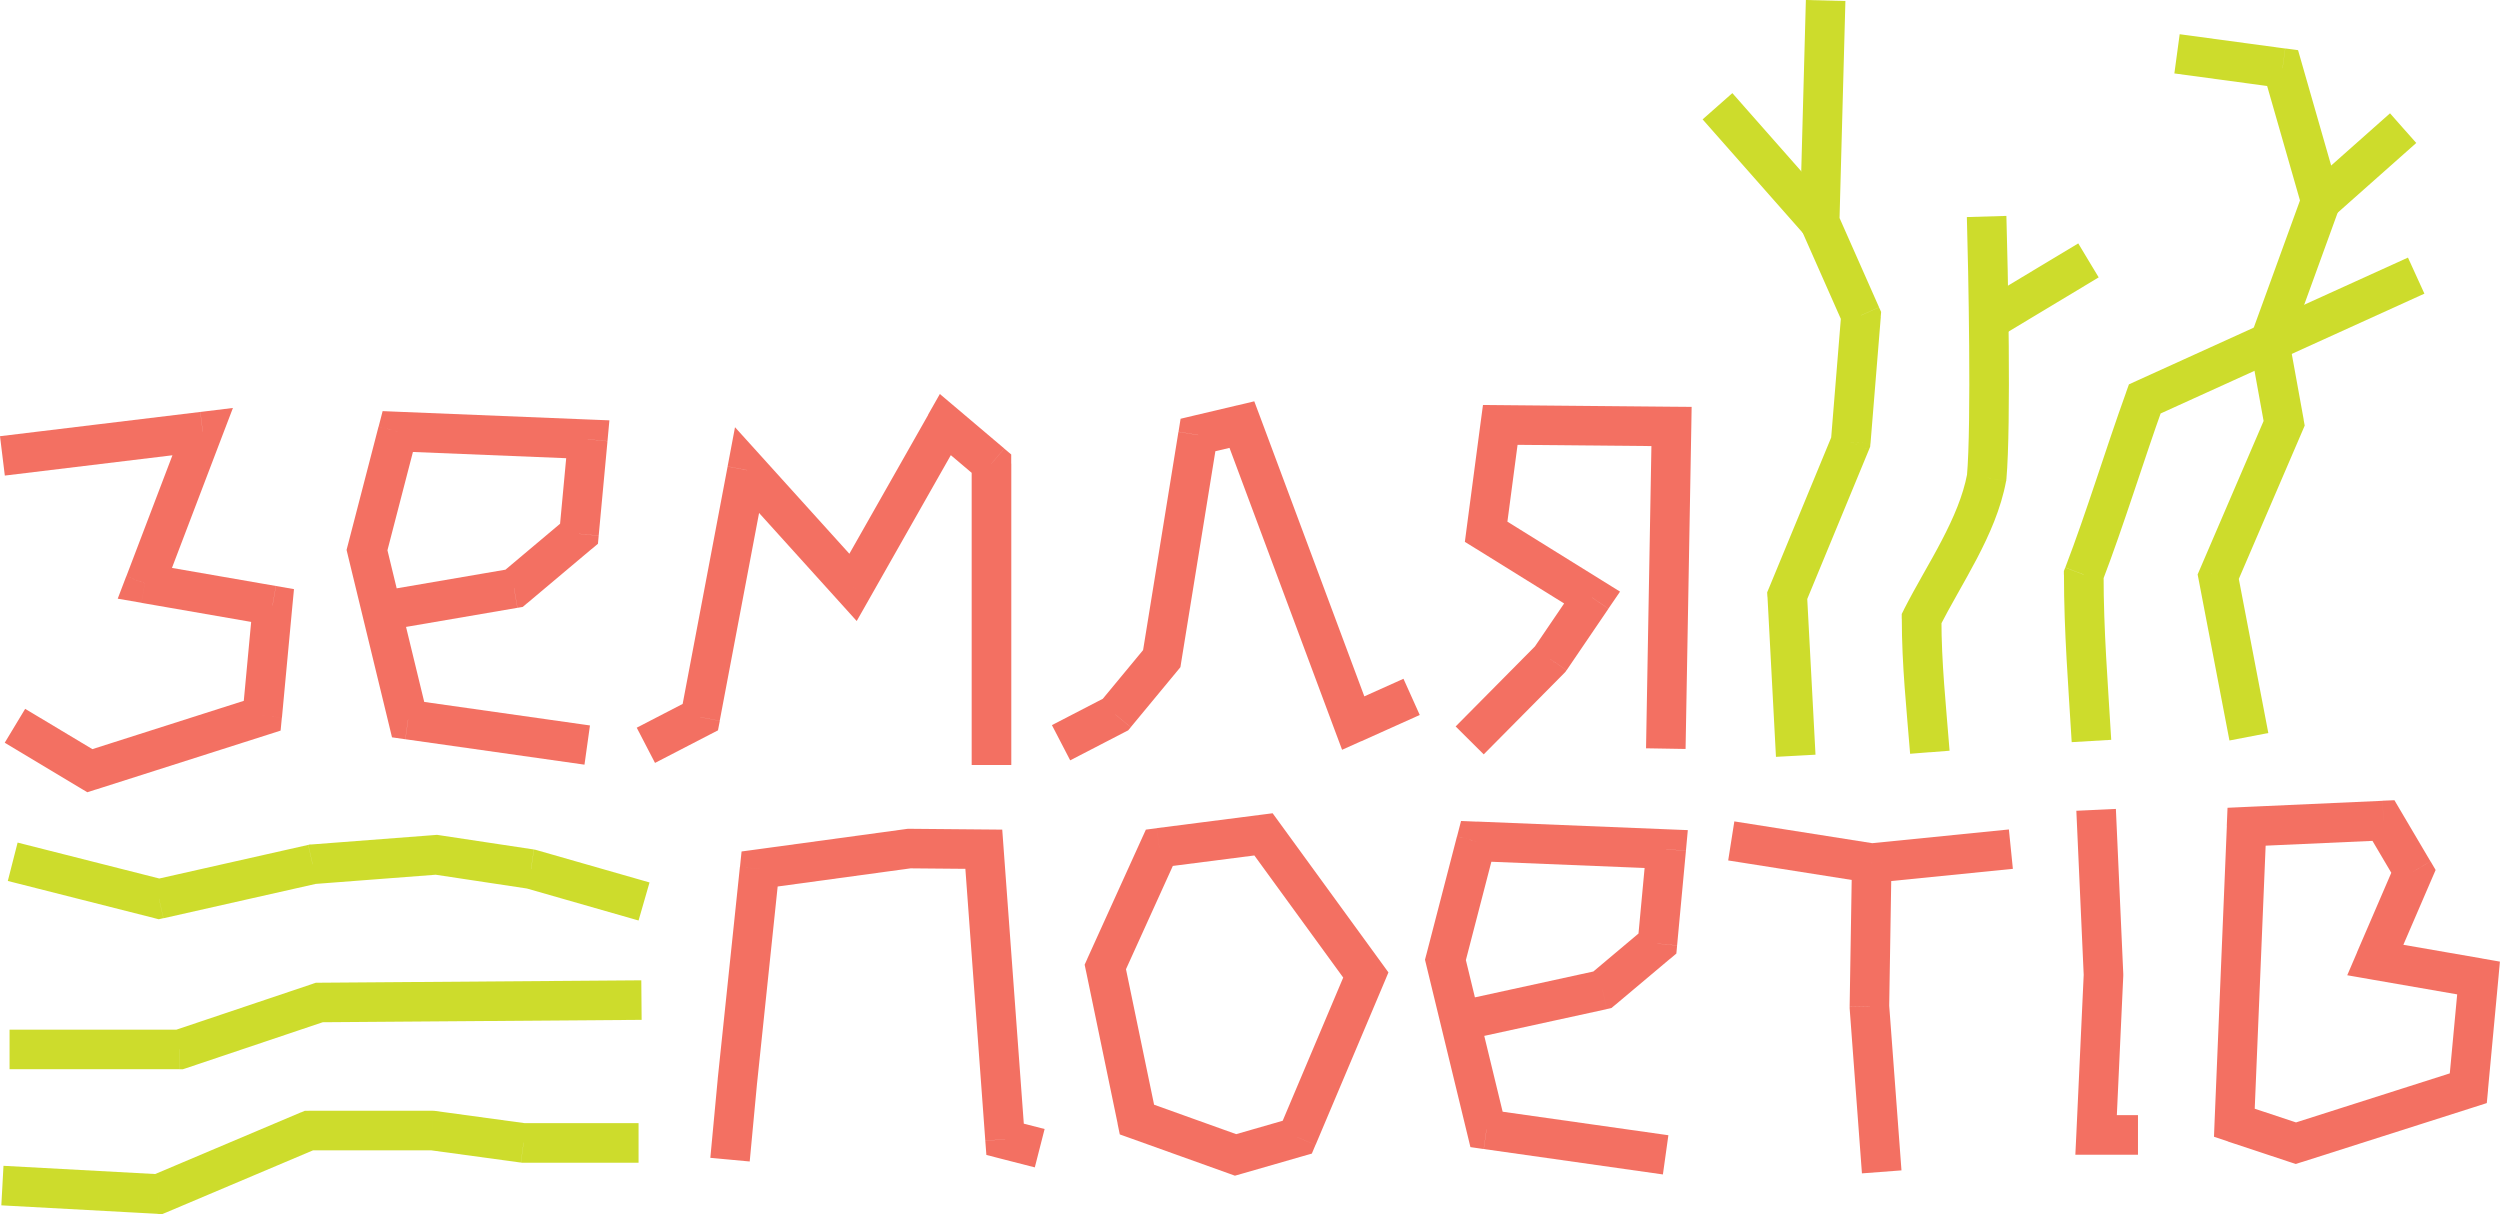 <?xml version="1.0" encoding="UTF-8"?>
<svg id="Layer_2" data-name="Layer 2" xmlns="http://www.w3.org/2000/svg" viewBox="0 0 300.95 146.16">
  <defs>
    <style>
      .cls-1 {
        fill: #f37062;
      }

      .cls-2 {
        fill: #cddc2c;
      }
    </style>
  </defs>
  <g id="Layer_1-2" data-name="Layer 1">
    <path class="cls-1" d="M10.82,92.78l1.23-2.04-9.02-5.41-1.23,2.04-1.23,2.04,9.02,5.41,1.23-2.04ZM31.56,86.16l-.72-2.27-20.75,6.62.72,2.27.72,2.27,20.75-6.62-.72-2.27ZM32.81,72.89l-2.37-.22-1.24,13.27,2.37.22,2.37.22,1.24-13.27-2.37-.22ZM17.43,70.22l-.41,2.35,15.37,2.67.41-2.35.41-2.35-15.37-2.67-.41,2.35ZM24.4,51.95l-2.23-.85-6.96,18.27,2.23.85,2.23.85,6.96-18.27-2.23-.85ZM.29,54.88l.29,2.37,24.11-2.92-.29-2.37-.29-2.37L0,52.51l.29,2.37ZM10.82,92.78l-1.23,2.04.92.55,1.03-.33-.72-2.27ZM31.56,86.16l.72,2.27,1.5-.48.15-1.57-2.37-.22ZM32.81,72.89l2.37.22.21-2.19-2.17-.38-.41,2.35ZM17.43,70.22l-2.23-.85-1.03,2.7,2.85.49.41-2.35ZM24.4,51.95l2.23.85,1.41-3.69-3.92.48.29,2.37Z"/>
    <path class="cls-1" d="M49.13,86.63l-.33,2.36,21.56,3.06.33-2.36.33-2.36-21.56-3.06-.33,2.36ZM44.18,66.22l-2.32.56,4.95,20.41,2.32-.56,2.32-.56-4.95-20.41-2.32.56ZM47.88,51.95l-2.31-.6-3.7,14.27,2.31.6,2.31.6,3.7-14.27-2.31-.6ZM70.76,52.88l.1-2.38-22.88-.93-.1,2.38-.1,2.38,22.88.93.1-2.38ZM69.7,64.26l2.37.22,1.06-11.37-2.37-.22-2.37-.22-1.06,11.37,2.37.22ZM61.89,70.82l1.53,1.83,7.81-6.57-1.53-1.83-1.53-1.83-7.81,6.57,1.53,1.83ZM45.96,73.55l.4,2.35,15.92-2.73-.4-2.35-.4-2.35-15.92,2.73.4,2.35ZM49.13,86.63l-2.32.56.38,1.57,1.6.23.33-2.36ZM44.18,66.22l-2.31-.6-.15.58.14.58,2.32-.56ZM47.88,51.95l.1-2.38-1.92-.08-.48,1.86,2.31.6ZM70.76,52.88l2.37.22.23-2.5-2.51-.1-.1,2.38ZM69.7,64.26l1.53,1.83.75-.63.09-.97-2.37-.22ZM61.89,70.82l.4,2.35.64-.11.49-.42-1.53-1.83Z"/>
    <path class="cls-1" d="M119.35,55.81h-2.38v36.28h4.77v-36.28h-2.38ZM113.8,51.11l-1.54,1.82,5.55,4.7,1.54-1.82,1.54-1.82-5.55-4.7-1.54,1.82ZM102.69,70.71l2.07,1.18,11.12-19.6-2.07-1.18-2.07-1.18-11.12,19.6,2.07,1.18ZM89.93,56.59l-1.77,1.6,12.76,14.12,1.77-1.6,1.77-1.6-12.76-14.12-1.77,1.6ZM84.3,86.33l2.34.44,5.63-29.73-2.34-.44-2.34-.44-5.63,29.73,2.34.44ZM77.75,89.72l1.1,2.12,6.55-3.39-1.1-2.12-1.1-2.12-6.55,3.39,1.1,2.12ZM119.35,55.81h2.38v-1.1l-.84-.71-1.54,1.82ZM113.8,51.11l1.54-1.82-2.2-1.86-1.42,2.5,2.07,1.18ZM102.69,70.71l-1.77,1.6,2.21,2.45,1.63-2.87-2.07-1.18ZM89.93,56.59l1.77-1.6-3.22-3.56-.89,4.72,2.34.44ZM84.3,86.33l1.1,2.12,1.03-.53.22-1.14-2.34-.44Z"/>
    <path class="cls-1" d="M162.9,87.05l.98,2.18,7.03-3.16-.98-2.18-.98-2.18-7.03,3.16.98,2.18ZM149.5,51.11l-2.23.83,13.4,35.94,2.23-.83,2.23-.83-13.4-35.94-2.23.83ZM144.22,52.36l.55,2.32,5.29-1.25-.55-2.32-.55-2.32-5.29,1.25.55,2.32ZM139.85,79.29l2.35.38,4.36-26.92-2.35-.38-2.35-.38-4.36,26.92,2.35.38ZM134.28,86.02l1.84,1.52,5.57-6.73-1.84-1.52-1.84-1.52-5.57,6.73,1.84,1.52ZM127.73,89.41l1.1,2.12,6.55-3.39-1.1-2.12-1.1-2.12-6.55,3.39,1.1,2.12ZM162.9,87.05l-2.23.83.89,2.38,2.32-1.04-.98-2.18ZM149.5,51.11l2.23-.83-.74-1.97-2.05.49.55,2.32ZM144.22,52.36l-.55-2.32-1.55.37-.25,1.57,2.35.38ZM139.85,79.29l1.84,1.52.41-.5.1-.64-2.35-.38ZM134.28,86.02l1.1,2.12.43-.22.31-.37-1.84-1.52Z"/>
    <path class="cls-1" d="M201.22,51.34l-2.38-.04-.69,38.78,2.38.04,2.38.04.69-38.78-2.38-.04ZM180.61,51.15l-.02,2.38,20.61.19.02-2.38.02-2.38-20.61-.19-.02,2.38ZM178.9,64.01l2.36.31,1.7-12.86-2.36-.31-2.36-.31-1.7,12.86,2.36.31ZM191.65,71.93l1.26-2.02-12.75-7.92-1.26,2.02-1.26,2.02,12.75,7.92,1.26-2.02ZM186.62,79.34l1.97,1.34,5.03-7.4-1.97-1.34-1.97-1.34-5.03,7.4,1.97,1.34ZM176.92,89.13l1.69,1.68,9.7-9.79-1.69-1.68-1.69-1.68-9.7,9.79,1.69,1.68ZM201.22,51.34l2.38.04.04-2.4-2.4-.02-.02,2.38ZM180.61,51.15l.02-2.38-2.11-.02-.28,2.09,2.36.31ZM178.9,64.01l-2.36-.31-.2,1.53,1.31.81,1.26-2.02ZM191.65,71.93l1.97,1.34,1.4-2.05-2.11-1.31-1.26,2.02ZM186.62,79.34l1.69,1.68.15-.16.12-.18-1.97-1.34Z"/>
    <path class="cls-1" d="M225.32,103.9l.37-2.35-16.91-2.67-.37,2.35-.37,2.35,16.91,2.67.37-2.35ZM242.07,102.22l-.24-2.37-16.74,1.68.24,2.37.24,2.37,16.74-1.68-.24-2.37ZM225.32,103.9l-.37,2.35.3.05.31-.03-.24-2.37Z"/>
    <path class="cls-1" d="M120.99,137.15l-.59,2.31,4.17,1.07.59-2.31.59-2.31-4.17-1.07-.59,2.31ZM118.43,102.23l-2.38.17,2.56,34.91,2.38-.17,2.38-.17-2.56-34.91-2.38.17ZM109.45,102.15l-.02,2.38,8.98.08.02-2.38.02-2.38-8.98-.08-.02,2.38ZM91.44,104.61l.32,2.36,18.01-2.46-.32-2.36-.32-2.36-18.01,2.46.32,2.36ZM88.77,130.11l2.37.25,2.67-25.5-2.37-.25-2.37-.25-2.67,25.5,2.37.25ZM87.88,139.6l2.37.22.89-9.49-2.37-.22-2.37-.22-.89,9.49,2.37.22ZM120.99,137.15l-2.38.17.13,1.71,1.66.43.59-2.31ZM118.43,102.23l2.38-.17-.16-2.19-2.2-.02-.02,2.38ZM109.45,102.15l.02-2.38h-.17s-.17.02-.17.02l.32,2.36ZM91.44,104.61l-.32-2.36-1.85.25-.19,1.86,2.37.25ZM88.77,130.11l-2.37-.25h0s0,.03,0,.03l2.37.22Z"/>
    <path class="cls-1" d="M136.86,134.77l-.8,2.24,11.88,4.26.8-2.24.8-2.24-11.88-4.26-.8,2.24ZM133.06,116.4l-2.33.48,3.81,18.37,2.33-.48,2.33-.48-3.81-18.37-2.33.48ZM139.56,102.06l-2.17-.98-6.51,14.35,2.17.98,2.17.98,6.51-14.35-2.17-.98ZM152.1,100.44l-.3-2.36-12.54,1.61.3,2.36.3,2.36,12.54-1.61-.3-2.36ZM164.42,117.37l1.93-1.4-12.32-16.93-1.93,1.4-1.93,1.4,12.32,16.93,1.93-1.4ZM156.17,136.89l2.2.93,8.25-19.52-2.2-.93-2.2-.93-8.25,19.52,2.2.93ZM148.74,139.03l.66,2.29,7.43-2.14-.66-2.29-.66-2.29-7.43,2.14.66,2.29ZM136.86,134.77l-2.33.48.27,1.31,1.26.45.8-2.24ZM133.06,116.4l-2.17-.98-.32.71.16.76,2.33-.48ZM139.56,102.06l-.3-2.36-1.32.17-.55,1.21,2.17.98ZM152.1,100.44l1.93-1.4-.83-1.14-1.4.18.3,2.36ZM164.42,117.37l2.2.93.52-1.24-.79-1.09-1.93,1.4ZM156.17,136.89l.66,2.29,1.09-.31.44-1.05-2.2-.93ZM148.74,139.03l-.8,2.24.72.26.74-.21-.66-2.29Z"/>
    <path class="cls-1" d="M276.38,137.62l.75-2.26-7.42-2.46-.75,2.26-.75,2.26,7.42,2.46.75-2.26ZM297.14,131l-.72-2.27-20.76,6.62.72,2.27.72,2.27,20.76-6.62-.72-2.27ZM298.37,117.73l-2.37-.22-1.24,13.27,2.37.22,2.37.22,1.24-13.27-2.37-.22ZM285.94,115.57l-.41,2.35,12.44,2.16.41-2.35.41-2.35-12.44-2.16-.41,2.35ZM290.53,104.9l-2.19-.94-4.6,10.67,2.19.94,2.19.94,4.6-10.67-2.19-.94ZM286.92,98.78l-2.05,1.21,3.61,6.12,2.05-1.21,2.05-1.21-3.61-6.12-2.05,1.21ZM270.44,99.52l.11,2.38,16.48-.74-.11-2.38-.11-2.38-16.48.74.11,2.38ZM268.97,135.15l2.38.1,1.48-35.64-2.38-.1-2.38-.1-1.48,35.64,2.38.1ZM276.38,137.62l-.75,2.26.74.24.74-.24-.72-2.27ZM297.14,131l.72,2.27,1.5-.48.15-1.57-2.37-.22ZM298.37,117.73l2.37.22.2-2.19-2.17-.38-.41,2.35ZM285.94,115.57l-2.19-.94-1.19,2.77,2.98.52.41-2.35ZM290.53,104.9l2.19.94.48-1.11-.61-1.04-2.05,1.21ZM286.92,98.78l2.05-1.21-.73-1.24-1.43.06.11,2.38ZM270.44,99.52l-.11-2.38-2.18.1-.09,2.18,2.38.1ZM268.97,135.15l-2.38-.1-.07,1.79,1.7.57.75-2.26Z"/>
    <path class="cls-1" d="M225.04,121.2l-2.38.18,1.48,19.87,2.38-.18,2.38-.18-1.48-19.87-2.38.18ZM225.32,103.9l-2.38-.04-.28,17.29,2.38.04,2.38.04.28-17.29-2.38-.04ZM225.04,121.2l-2.38-.04v.11s0,.11,0,.11l2.38-.18Z"/>
    <path class="cls-1" d="M252.33,136.63v2.38h5.04v-4.77h-5.04v2.38ZM253.22,117.36l-2.38-.11-.89,19.28,2.38.11,2.38.11.89-19.28-2.38-.11ZM252.33,97.49l-2.38.11.89,19.87,2.38-.11,2.38-.11-.89-19.87-2.38.11ZM252.33,136.63l-2.38-.11-.12,2.49h2.5v-2.38ZM253.22,117.36l2.38.11v-.11s0-.11,0-.11l-2.38.11Z"/>
    <path class="cls-1" d="M178.95,135.96l-.33,2.36,21.56,3.06.33-2.36.33-2.36-21.56-3.06-.33,2.36ZM174,115.55l-2.32.56,4.95,20.41,2.32-.56,2.32-.56-4.95-20.41-2.32.56ZM177.7,101.29l-2.31-.6-3.7,14.27,2.31.6,2.31.6,3.7-14.27-2.31-.6ZM200.58,102.21l.1-2.38-22.88-.93-.1,2.38-.1,2.38,22.88.93.1-2.38ZM199.52,113.59l2.37.22,1.06-11.37-2.37-.22-2.37-.22-1.06,11.37,2.37.22ZM192.91,119.14l1.53,1.83,6.61-5.56-1.53-1.83-1.53-1.83-6.61,5.56,1.53,1.83ZM175.78,122.89l.51,2.33,17.13-3.74-.51-2.33-.51-2.33-17.13,3.74.51,2.33ZM178.95,135.96l-2.32.56.38,1.57,1.6.23.33-2.36ZM174,115.55l-2.31-.6-.15.58.14.58,2.32-.56ZM177.7,101.29l.1-2.38-1.92-.08-.48,1.86,2.31.6ZM200.58,102.21l2.37.22.23-2.5-2.51-.1-.1,2.38ZM199.52,113.59l1.53,1.83.75-.63.09-.97-2.37-.22ZM192.91,119.14l.51,2.33.57-.13.45-.38-1.53-1.83Z"/>
    <path class="cls-2" d="M63.03,137.59v2.38h13.84v-4.77h-13.84v2.38ZM52.1,136.1l-.32,2.36,10.92,1.49.32-2.36.32-2.36-10.92-1.49-.32,2.36ZM37.17,136.1v2.38h14.93v-4.77h-14.93v2.38ZM19.09,143.75l.93,2.2,18.08-7.65-.93-2.2-.93-2.2-18.08,7.65.93,2.2ZM.29,142.72l-.13,2.38,18.8,1.02.13-2.38.13-2.38-18.8-1.02-.13,2.38ZM63.03,137.59l-.32,2.36.16.02h.16v-2.38ZM52.1,136.1l.32-2.36-.16-.02h-.16v2.38ZM37.17,136.1v-2.38h-.48l-.45.19.93,2.2ZM19.09,143.75l-.13,2.38.55.03.51-.21-.93-2.2Z"/>
    <path class="cls-2" d="M38.43,120.68l.02,2.38,38.79-.29-.02-2.38-.02-2.38-38.79.29.02,2.38ZM21.61,126.34l.76,2.26,16.83-5.66-.76-2.26-.76-2.26-16.83,5.66.76,2.26ZM1.15,126.33v2.38s20.45,0,20.45,0v-2.38s0-2.38,0-2.38H1.15s0,2.38,0,2.38ZM38.43,120.68l-.02-2.38h-.38s-.36.12-.36.12l.76,2.26ZM21.61,126.34v2.38s.39,0,.39,0l.37-.12-.76-2.26Z"/>
    <path class="cls-2" d="M63.92,104.62l-.66,2.29,13.61,3.9.66-2.29.66-2.29-13.61-3.9-.66,2.29ZM52.53,102.9l-.35,2.36,11.39,1.72.35-2.36.35-2.36-11.39-1.72-.35,2.36ZM37.63,104.04l.18,2.38,14.9-1.14-.18-2.38-.18-2.38-14.9,1.14.18,2.38ZM19.15,108.21l.53,2.33,18.48-4.17-.53-2.33-.53-2.33-18.48,4.17.53,2.33ZM1.53,103.74l-.59,2.31,17.63,4.47.59-2.31.59-2.31-17.63-4.47-.59,2.31ZM63.92,104.62l.66-2.29-.15-.04-.15-.02-.35,2.36ZM52.53,102.9l.35-2.36-.27-.04-.27.02.18,2.38ZM37.63,104.04l-.18-2.38h-.17s-.17.05-.17.05l.53,2.33ZM19.15,108.21l-.59,2.31.55.14.56-.13-.53-2.33Z"/>
    <path class="cls-2" d="M219.05,26.73l2.38.06.72-26.67-2.38-.06-2.38-.06-.72,26.67,2.38.06ZM224.02,37.96l2.18-.97-4.97-11.23-2.18.97-2.18.97,4.97,11.23,2.18-.97ZM222.79,53.21l2.38.19,1.24-15.25-2.38-.19-2.38-.19-1.24,15.25,2.38.19ZM215.14,71.72l2.2.91,7.65-18.51-2.2-.91-2.2-.91-7.65,18.51,2.2.91ZM216.17,90.98l2.38-.13-1.02-19.26-2.38.13-2.38.13,1.02,19.26,2.38-.13ZM219.05,26.73l-2.38-.06v.54s.2.49.2.49l2.18-.97ZM224.02,37.96l2.38.19.05-.6-.25-.55-2.18.97ZM222.79,53.21l2.2.91.14-.35.03-.37-2.38-.19ZM215.14,71.72l-2.2-.91-.21.5.03.54,2.38-.13Z"/>
    <path class="cls-2" d="M239.16,57.49l2.37.21c.58-6.6.18-25.7,0-31.71l-2.38.07-2.38.07c.18,6.14.56,24.9.01,31.16l2.37.21ZM231.31,74.48l2.12,1.08c.68-1.33,1.42-2.66,2.2-4.05.77-1.37,1.58-2.8,2.34-4.25,1.51-2.89,2.9-6,3.52-9.33l-2.34-.44-2.34-.44c-.5,2.64-1.63,5.26-3.06,8-.71,1.37-1.48,2.72-2.27,4.12-.78,1.38-1.57,2.8-2.3,4.23l2.12,1.08ZM232.31,90.56l2.38-.19c-.44-5.61-.98-10.5-.98-15.89h-4.77c0,5.63.57,10.84,1,16.26l2.38-.19ZM239.16,57.49l2.34.44.02-.11v-.12s-2.36-.21-2.36-.21ZM231.31,74.48l-2.12-1.08-.26.51v.57h2.38Z"/>
    <path class="cls-2" d="M258.19,48.02l.99,2.17,32.67-14.84-.99-2.17-.99-2.17-32.67,14.84.99,2.17ZM250.84,69.18l2.23.85c2.61-6.82,4.98-14.58,7.36-21.2l-2.24-.81-2.24-.81c-2.55,7.07-4.69,14.21-7.33,21.11l2.23.85ZM251.77,89.2l2.38-.14c-.41-6.93-.92-13.1-.92-19.88h-4.77c0,6.96.53,13.36.93,20.16l2.38-.14ZM258.19,48.02l-.99-2.17-.92.42-.34.95,2.24.81ZM250.84,69.18l-2.23-.85-.16.41v.44h2.38Z"/>
    <path class="cls-2" d="M267.03,69.42l-2.34.45,3.69,19.27,2.34-.45,2.34-.45-3.69-19.27-2.34.45ZM274.97,50.95l-2.19-.94-7.94,18.47,2.19.94,2.19.94,7.94-18.47-2.19-.94ZM273.2,41.2l-2.35.43,1.77,9.75,2.35-.43,2.35-.43-1.77-9.75-2.35.43ZM279.37,24.23l-2.24-.81-6.17,16.98,2.24.81,2.24.81,6.17-16.98-2.24-.81ZM274.78,8.2l-2.29.66,4.6,16.03,2.29-.66,2.29-.66-4.6-16.03-2.29.66ZM262.07,6.48l-.32,2.36,12.7,1.72.32-2.36.32-2.36-12.7-1.72-.32,2.36ZM267.03,69.42l-2.19-.94-.29.67.14.72,2.34-.45ZM274.97,50.95l2.19.94.28-.66-.13-.71-2.35.43ZM273.2,41.2l-2.24-.81-.22.61.11.63,2.35-.43ZM279.37,24.23l2.24.81.26-.73-.21-.74-2.29.66ZM274.78,8.2l2.29-.66-.43-1.5-1.54-.21-.32,2.36Z"/>
    <polygon class="cls-2" points="279.37 24.23 280.95 26.01 290.87 17.21 289.29 15.43 287.71 13.64 277.79 22.44 279.37 24.23"/>
    <polygon class="cls-2" points="239.6 38.44 240.83 40.49 252.64 33.39 251.41 31.35 250.18 29.3 238.37 36.4 239.6 38.44"/>
    <polygon class="cls-2" points="219.05 26.74 220.84 25.16 208.54 11.21 206.75 12.79 204.96 14.37 217.26 28.31 219.05 26.74"/>
  </g>
</svg>